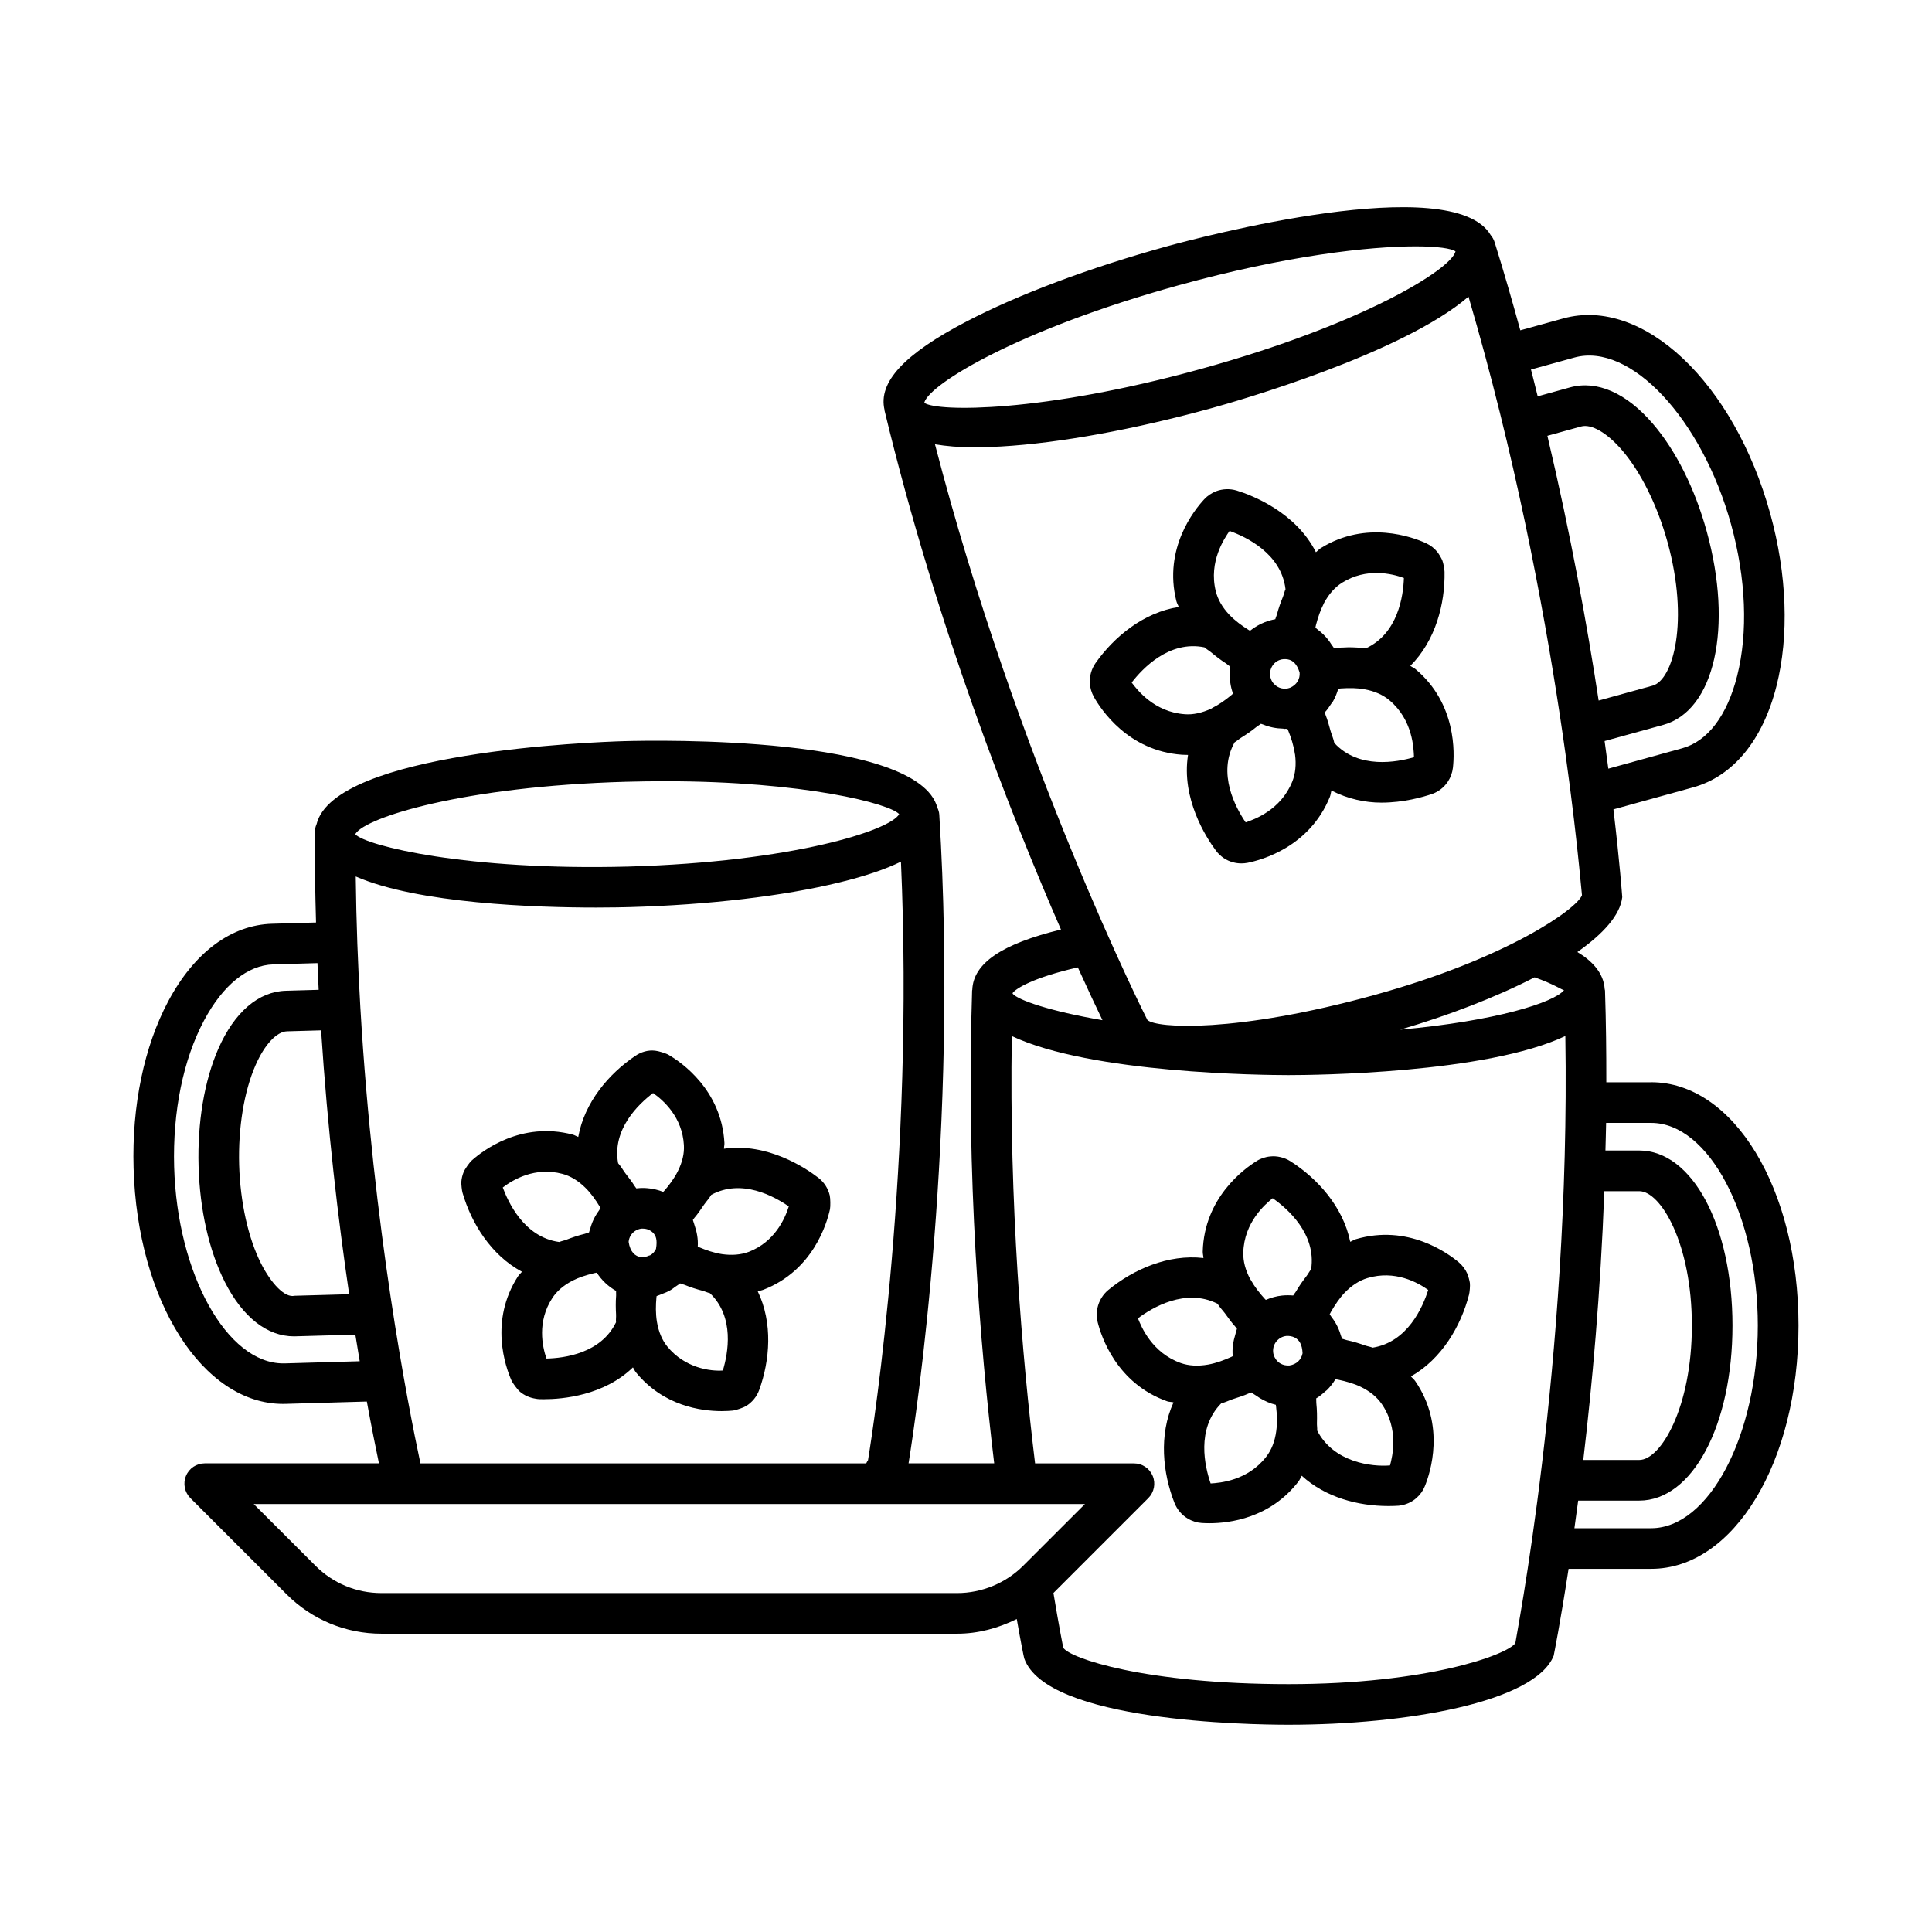 <?xml version="1.0" encoding="UTF-8"?>
<!-- Uploaded to: ICON Repo, www.svgrepo.com, Generator: ICON Repo Mixer Tools -->
<svg fill="#000000" width="800px" height="800px" version="1.1" viewBox="144 144 512 512" xmlns="http://www.w3.org/2000/svg">
 <g>
  <path d="m581.59 430.81h-11.902c0.008-7.93-0.07-15.945-0.34-24.094 0-0.012 0.008-0.023 0.008-0.039 0-0.023-0.012-0.039-0.012-0.059-0.004-0.043 0-0.082-0.004-0.125-0.004-0.125-0.07-0.23-0.082-0.355-0.266-4.391-3.496-7.594-7.238-9.84 6.836-4.805 11.344-9.773 11.891-14.543-0.02-0.262-0.633-8.855-2.336-23.258l21.109-5.832c10.602-2.93 18.457-12.469 22.109-26.879 3.375-13.348 2.785-29.559-1.656-45.652-9.629-34.828-33.738-57.516-54.785-51.762l-11.457 3.168c-2.106-7.656-4.316-15.371-6.75-23.168v-0.008c0-0.004-0.004-0.004-0.004-0.008-0.02-0.055-0.031-0.109-0.051-0.164-0.227-0.715-0.586-1.352-1.043-1.891-10.184-17.223-77.695 0.754-85.664 2.941-20.574 5.688-39.477 12.77-53.246 19.957-16.559 8.641-23.457 16.102-21.723 23.43 0.016 0.07-0.008 0.137 0.008 0.203 0.012 0.047 0.023 0.094 0.035 0.141 0.004 0.012 0.004 0.02 0.004 0.031 0.004 0.004 0.008 0.008 0.008 0.012 13.672 56.738 33.539 107.15 46.699 137.32-15.711 3.82-23.23 8.965-23.5 15.953-0.004 0.07-0.043 0.125-0.047 0.195-0.004 0.039 0 0.074-0.004 0.113 0 0.023-0.012 0.047-0.012 0.07 0 0.016 0.008 0.027 0.008 0.039-1.609 48.785 2.117 93.941 5.859 125.09h-22.691c2.133-13.242 13.305-88.059 8.141-171.92-0.043-0.66-0.242-1.262-0.5-1.824-5.164-19.203-74.629-17.875-82.871-17.645-8.141 0.227-76.961 2.805-81.664 22.027-0.285 0.652-0.449 1.367-0.457 2.121-0.039 8.105 0.098 16.066 0.32 23.918l-11.605 0.332c-10.879 0.301-20.68 7.606-27.574 20.559-6.387 11.996-9.645 27.668-9.172 44.141 0.984 35.289 18.34 62.547 39.621 62.547 0.234 0 0.473 0 0.711-0.012l21.484-0.617c1.25 6.816 2.356 12.328 3.207 16.367l-46.168 0.012c-2.18 0-4.141 1.312-4.965 3.324-0.84 2.012-0.379 4.32 1.156 5.871l25.539 25.539c6.711 6.699 15.633 10.406 25.117 10.406h152.58c5.512 0 10.879-1.457 15.77-3.891 1.086 6.234 1.832 9.875 1.98 10.43 5.848 16.738 59.383 17.59 70.062 17.59 31.242 0 65.305-5.953 70.246-18.289 0.055-0.258 1.754-8.703 3.949-23.031h21.906c21.887 0 39.031-28.324 39.031-64.48-0.004-36.148-17.148-64.473-39.035-64.473zm-12.43 28.863h9.266c5.688 0 13.938 13.875 13.938 35.617 0 21.742-8.25 35.617-13.938 35.617h-14.84c2.359-19.902 4.57-44.336 5.574-71.234zm-15.09-200.18 8.914-2.465c2.719-0.762 6.883 1.641 10.863 6.266 5.004 5.82 9.395 14.699 12.059 24.355 5.793 20.953 1.523 36.547-3.953 38.059l-14.297 3.941c-3.019-19.809-7.391-43.953-13.586-70.156zm7.156-20.738c14.793-4.098 33.789 16.199 41.539 44.246 3.953 14.332 4.519 28.586 1.59 40.148-2.652 10.496-7.816 17.289-14.531 19.141l-19.602 5.414c-0.309-2.363-0.629-4.758-0.988-7.32l15.586-4.297c13.57-3.769 18.512-25.816 11.469-51.301-3.113-11.297-8.184-21.426-14.281-28.508-7.016-8.172-14.805-11.562-21.887-9.629l-8.621 2.383c-0.594-2.367-1.152-4.707-1.777-7.102zm-172.26 11.875c1.496-4.918 24.969-19.309 67.289-31.004 28.73-7.934 50.66-10.34 62.875-10.34 5.91 0 9.566 0.566 10.602 1.34-1.207 4.82-24.766 19.352-67.367 31.121-42.316 11.695-69.883 11.375-73.359 9.039-0.012-0.051-0.023-0.102-0.039-0.156zm23.406 156.51c0.805-1.109 5.211-4.023 17.266-6.773 2.727 6.019 4.941 10.707 6.527 13.992-13.984-2.394-22.328-5.32-23.801-7.016 0.004-0.066 0.004-0.133 0.008-0.203zm-102.5-55.965c3.508-0.09 6.91-0.145 10.195-0.145 37.375 0 59.879 6.016 62.219 8.723-2.34 4.324-28.336 12.664-71.781 13.898-42.945 1.133-69.414-5.527-72.293-8.504 0-0.062-0.004-0.121-0.004-0.184 2.68-4.348 28.539-12.566 71.664-13.789zm-73.34 135.81-14.48 0.406c-2.547 0.605-6.148-3.191-8.855-8.512-3.414-6.738-5.531-16.266-5.82-26.156-0.277-9.867 1.301-19.496 4.336-26.418 2.391-5.477 5.598-8.922 8.367-9l9.012-0.258c1.723 26.461 4.551 50.371 7.441 69.938zm-17.098 18.328h-0.395c-14.898 0-28.09-23.688-28.891-52.102-0.406-14.637 2.402-28.402 7.922-38.77 5.004-9.395 11.535-14.676 18.379-14.871l11.68-0.336c0.102 2.367 0.199 4.738 0.32 7.074l-8.676 0.25c-7.293 0.195-13.664 5.676-17.934 15.422-3.691 8.449-5.543 19.484-5.215 31.059 0.316 11.574 2.797 22.48 6.961 30.703 4.715 9.316 11.207 14.41 18.34 14.41 0.145 0 0.289 0 0.434-0.012l15.812-0.445c0.391 2.434 0.777 4.797 1.156 7.047zm20.086-93.93c0-0.008 0.004-0.012 0.004-0.02 0-0.012-0.008-0.02-0.008-0.027-0.664-11.309-1.102-23.035-1.242-35.062 16.527 7.223 47.852 8.238 63.691 8.238 4.309 0 7.461-0.078 8.855-0.117 21.02-0.59 40.805-2.918 55.691-6.555 6.75-1.652 12.137-3.469 16.25-5.488 3.516 79.738-7.121 148.75-8.727 158.61-0.176 0.273-0.352 0.547-0.477 0.844h-118.14c-3.328-15.527-12.484-62.262-15.895-120.43zm175.65 147.54c-4.598 4.609-10.984 7.254-17.5 7.254h-152.58c-6.609 0-12.824-2.574-17.5-7.254l-16.355-16.344h220.29zm130.41 20.547v-0.012c-2.195 3.102-23.293 10.852-60.105 10.852-38.07 0-58.105-6.898-59.711-9.668 0-0.051-1.062-5.254-2.594-14.484l25.152-25.152c1.535-1.551 1.996-3.863 1.156-5.871-0.828-2.012-2.785-3.324-4.965-3.324h-26.207c-3.438-28.352-6.887-68.902-6.168-113.25 20.98 9.941 66.754 10.352 73.34 10.352 6.586 0 52.383-0.41 73.352-10.359 1.41 86.914-13.402 160.91-13.25 160.91zm-30.523-162.6c12.73-3.742 25.309-8.547 35.633-13.871 5.207 1.848 7.227 3.34 7.793 3.398-2.633 3.262-17.961 8.176-43.426 10.473zm-6.867-9.168c-36.707 10.129-57.871 8.816-60.129 6.582-0.363-0.703-34.43-68.156-56.281-152.54 2.977 0.492 6.336 0.801 10.352 0.801 2.219 0 4.598-0.078 7.148-0.223 15.504-0.895 35.367-4.519 55.941-10.195 6.356-1.754 50.379-14.348 67.945-29.516 24.492 83.395 29.922 158.64 30.074 158.63-1.305 3.555-19.566 16.668-55.051 26.457zm73.387 141.29h-20.34c0.328-2.359 0.66-4.754 0.996-7.316h16.18c14.082 0 24.711-19.941 24.711-46.391 0-26.445-10.629-46.391-24.711-46.391h-8.957c0.059-2.441 0.141-4.844 0.18-7.316h11.945c15.316 0 28.258 24.594 28.258 53.707-0.004 29.109-12.941 53.707-28.262 53.707z"/>
  <path d="m532.88 481.6c-0.512-1.168-1.273-2.195-2.258-3.047-2.918-2.469-13.531-10.207-27.285-6.16-0.531 0.16-0.996 0.492-1.512 0.691-1.887-9.277-8.695-16.789-15.855-21.344-1.629-1.039-3.625-1.457-5.309-1.273-1.34 0.117-2.641 0.566-3.641 1.223-3.258 2.012-13.914 9.707-14.281 24-0.016 0.566 0.16 1.133 0.188 1.699-9.41-1.074-18.66 3.07-25.215 8.469-1.445 1.195-2.469 2.879-2.879 4.769-0.25 1.234-0.234 2.469 0.051 3.731 0.922 3.719 4.953 16.227 18.445 21.008 0.531 0.188 1.125 0.133 1.664 0.281-3.949 8.633-2.859 18.746 0.266 26.664 0.695 1.746 1.973 3.231 3.519 4.125 1.145 0.695 2.441 1.09 3.68 1.168 0.527 0.027 1.223 0.066 2.062 0.066 5.269 0 16.094-1.312 23.609-11.086 0.348-0.453 0.539-1.02 0.848-1.496 6.277 5.742 14.945 8.027 22.969 8.027 0.934 0 1.852-0.027 2.746-0.09 1.785-0.184 3.481-0.945 4.715-2.074 0.961-0.84 1.723-1.918 2.195-3.102 1.457-3.559 5.543-16.055-2.547-27.84-0.316-0.461-0.789-0.812-1.141-1.246 8.227-4.66 13.273-13.453 15.395-21.664 0.172-0.656 0.316-2.402 0.223-3.086-0.051-0.512-0.445-1.918-0.645-2.391 0.008-0.023-0.008-0.023-0.008-0.023zm-75.961 23.621c-7.644-2.719-10.473-9.629-11.352-11.852 3.742-2.812 12.598-8.133 21.086-3.863 0.598 0.98 1.32 1.668 1.98 2.551 0.93 1.246 1.746 2.449 2.707 3.488 0.16 0.172 0.305 0.43 0.465 0.598-0.082 0.191-0.098 0.41-0.172 0.605-0.102 0.266-0.145 0.535-0.23 0.809-0.586 1.875-0.906 3.836-0.711 5.84-0.133 0.062-0.227 0.125-0.363 0.191-1.875 0.848-3.965 1.648-6.18 2.043-2.684 0.469-5.102 0.336-7.231-0.41zm22.676 24.789c-4.926 6.41-12.348 6.977-14.766 7.121-1.523-4.426-3.902-14.465 2.824-21.242 1.102-0.254 1.965-0.73 2.996-1.078 1.516-0.508 2.957-0.926 4.273-1.535 0.219-0.102 0.52-0.16 0.73-0.262 0.438 0.379 0.957 0.637 1.43 0.961 0.289 0.191 0.555 0.406 0.859 0.578 1.305 0.766 2.68 1.395 4.16 1.734 0.02 0.145 0.051 0.254 0.066 0.402 0.242 2.062 0.359 4.324 0.051 6.57-0.363 2.703-1.246 4.977-2.625 6.75zm6.125-24.148c-1.746 0.133-3.18-0.695-3.902-2.129-0.012-0.012-0.027-0.039-0.039-0.066-0.195-0.395-0.328-0.828-0.379-1.312-0.117-1.184 0.301-2.352 1.156-3.191 0.004-0.004 0.004-0.008 0.008-0.008 0.449-0.445 1.227-0.988 2.332-1.109 0.723-0.051 1.535 0.066 2.219 0.422 0.008 0.004 0.012 0.004 0.02 0.004 1.18 0.633 1.953 1.785 2.059 4.148-0.297 1.68-1.609 2.969-3.473 3.242zm5.738-25.473c-0.441 0.512-0.777 1.207-1.199 1.754-0.977 1.273-1.918 2.586-2.777 4.062-0.234 0.406-0.539 0.699-0.766 1.117-0.945-0.078-1.906-0.09-2.93 0.012-1.504 0.156-2.965 0.562-4.328 1.152-0.094-0.102-0.176-0.168-0.273-0.27-1.332-1.457-2.664-3.144-3.719-5.023-0.043-0.078-0.109-0.137-0.152-0.215-1.281-2.438-1.883-4.731-1.832-7.012 0.211-8.066 5.859-12.875 7.789-14.426 3.844 2.688 11.645 9.414 10.188 18.848zm20.914 51.961c-4.797 0.406-14.938-0.762-19.312-9.25 0.055-0.617-0.078-1.316-0.059-1.953 0.051-1.73 0.031-3.488-0.164-5.328-0.047-0.422 0.02-0.797-0.039-1.223 0.871-0.508 1.633-1.156 2.371-1.832 0.145-0.133 0.32-0.219 0.457-0.355 0.875-0.859 1.637-1.832 2.273-2.894 0.246 0.047 0.516 0.07 0.758 0.121 2.18 0.469 4.238 1.059 5.91 1.871 2.496 1.207 4.336 2.719 5.621 4.586 4.578 6.641 2.828 13.863 2.184 16.258zm-4.598-31.203c-0.59-0.246-1.324-0.344-1.941-0.562-1.578-0.559-3.199-1.066-4.957-1.438-0.434-0.09-0.781-0.277-1.223-0.355-0.066-0.297-0.219-0.559-0.301-0.848-0.184-0.648-0.402-1.27-0.672-1.883-0.227-0.512-0.473-1-0.758-1.484-0.332-0.566-0.695-1.094-1.098-1.609-0.164-0.211-0.273-0.457-0.445-0.656 0.109-0.199 0.207-0.426 0.32-0.621 1.117-1.934 2.316-3.707 3.625-5.078 1.867-1.945 3.914-3.269 6.082-3.914 7.266-2.168 13.281 1.145 16.082 3.152-1.434 4.551-5.438 13.801-14.715 15.297z"/>
  <path d="m517.75 320.46c6.703-6.684 9.223-16.488 9.07-24.906 0-0.672-0.328-2.391-0.578-3.008-0.184-0.5-0.855-1.641-1.262-2.18-0.801-1.023-1.812-1.828-3.062-2.418-3.481-1.59-15.805-6.203-27.906 1.312-0.469 0.293-0.836 0.746-1.281 1.074-5.297-10.531-16.777-15.039-21-16.34-1.812-0.539-3.742-0.461-5.438 0.184-1.195 0.461-2.297 1.195-3.168 2.141-2.602 2.797-10.852 13.008-7.383 26.957 0.137 0.547 0.453 1.039 0.629 1.574-9.371 1.469-17.168 7.945-22.07 14.914-1.062 1.551-1.59 3.414-1.484 5.293 0.078 1.234 0.434 2.469 1.062 3.613 1.867 3.336 9.078 14.332 23.344 15.344 0.527 0.027 1.051 0.051 1.59 0.051 0.008 0 0.02-0.004 0.027-0.004-1.824 11.582 4.789 21.879 7.383 25.348 1.145 1.551 2.797 2.668 4.57 3.113 0.711 0.195 1.457 0.289 2.18 0.289 0.551 0 1.102-0.051 1.641-0.156 3.758-0.75 16.434-4.203 21.82-17.484 0.215-0.527 0.246-1.125 0.418-1.672 4.383 2.262 8.992 3.207 13.23 3.207 5.91 0 11.035-1.473 13.559-2.34 1.668-0.617 3.086-1.746 4.098-3.285 0.695-1.062 1.145-2.312 1.301-3.613 0.434-3.809 1-16.973-9.879-26.117-0.41-0.355-0.957-0.562-1.41-0.891zm-47.906-35.758c4.414 1.578 13.73 6.004 14.832 15.449-0.289 0.613-0.43 1.379-0.688 2.023-0.609 1.504-1.172 3.047-1.609 4.727-0.109 0.426-0.309 0.762-0.41 1.199-0.961 0.172-1.891 0.434-2.797 0.789-1.426 0.559-2.727 1.328-3.898 2.266-0.117-0.07-0.215-0.113-0.336-0.188-1.742-1.09-3.574-2.402-5.133-4.023-1.852-1.957-3.074-4.059-3.613-6.266-1.973-7.91 2.418-14.188 3.652-15.977zm-4.484 46.863c-0.09 0.043-0.184 0.125-0.273 0.172-0.012 0.004-0.016 0.02-0.027 0.023-2.461 1.16-4.949 1.699-7.07 1.516-8.094-0.566-12.652-6.477-14.082-8.395 2.836-3.703 9.957-11.246 19.285-9.328 0.504 0.473 1.203 0.852 1.75 1.309 1.227 1.02 2.492 2.012 3.922 2.926 0.387 0.25 0.668 0.555 1.07 0.797-0.027 0.203 0.012 0.41-0.008 0.617-0.027 0.281 0 0.543-0.012 0.82-0.074 1.949 0.141 3.914 0.852 5.785-0.184 0.156-0.359 0.344-0.543 0.492-1.621 1.328-3.258 2.461-4.863 3.266zm21.102 19.574c-3.035 7.5-10.023 10.012-12.348 10.801-2.641-3.863-7.594-12.926-2.918-21.23 0.586-0.32 1.141-0.852 1.719-1.211 1.379-0.863 2.746-1.781 4.09-2.883 0.375-0.305 0.77-0.48 1.141-0.805 0.078 0.039 0.172 0.047 0.254 0.082 0.121 0.055 0.25 0.07 0.371 0.121 1.652 0.691 3.441 1.039 5.269 1.082 0.137 0.004 0.25 0.078 0.387 0.078 0.07 0 0.141-0.039 0.211-0.039 0.184-0.004 0.367 0.047 0.551 0.035 0.059 0.133 0.113 0.227 0.168 0.359 0.781 1.891 1.477 4.023 1.797 6.246 0.008 0.059 0.035 0.105 0.043 0.164 0.352 2.688 0.105 5.113-0.734 7.199zm-0.539-24.895c-1.523 0.605-3.246 0.172-4.32-1.012-0.34-0.367-0.59-0.762-0.762-1.234-0.434-1.102-0.34-2.34 0.262-3.391 0.301-0.539 0.895-1.273 1.984-1.695 0.711-0.262 1.473-0.316 2.258-0.156 1.273 0.262 2.34 1.168 3.062 3.441 0.172 1.695-0.75 3.285-2.484 4.047zm7.273-15.402c-0.211-0.156-0.379-0.359-0.598-0.504 0.055-0.223 0.086-0.465 0.141-0.684 0.543-2.09 1.215-4.023 2.055-5.641 0.031-0.062 0.051-0.148 0.086-0.211 0.004-0.004 0-0.008 0.004-0.008 1.324-2.43 2.91-4.199 4.82-5.391 6.398-3.992 13.109-2.418 16.344-1.234-0.156 4.754-1.551 14.727-10.102 18.656-1.496-0.195-3.047-0.289-4.637-0.289-0.16 0-0.328 0.02-0.488 0.023-0.297 0.004-0.602 0.031-0.898 0.039-0.805 0.027-1.605 0.031-2.434 0.109-0.156-0.297-0.398-0.531-0.574-0.812-0.332-0.535-0.684-1.043-1.074-1.527-0.371-0.457-0.762-0.883-1.184-1.289-0.461-0.453-0.945-0.855-1.461-1.238zm4.406 30.035c-0.215-1.125-0.652-2.023-0.961-3.082-0.438-1.512-0.789-2.949-1.332-4.269-0.09-0.223-0.137-0.523-0.23-0.738 0.664-0.688 1.188-1.48 1.699-2.277 0.145-0.219 0.34-0.398 0.469-0.625 0.605-1.055 1.074-2.188 1.402-3.367 0.227-0.02 0.469-0.062 0.691-0.078 2.231-0.152 4.402-0.133 6.273 0.227h0.012c2.668 0.484 4.887 1.473 6.609 2.918 6.188 5.215 6.41 12.742 6.488 15.082-4.461 1.309-14.668 3.254-21.121-3.789z"/>
  <path d="m282.32 481.02c-0.316 0.422-0.754 0.762-1.039 1.207-7.672 11.852-3.285 24.094-1.762 27.551 0.328 0.762 1.629 2.508 2.273 3.047 1.145 0.961 2.535 1.59 4.18 1.852 0.656 0.133 1.273 0.133 2.117 0.133 5.051 0 15.965-0.984 23.641-8.434 0.285 0.406 0.457 0.891 0.766 1.273 7.277 8.922 17.223 10.312 22.754 10.312 1.273 0 2.297-0.078 3.023-0.145 0.777-0.09 2.785-0.789 3.441-1.195 1.617-1 2.863-2.523 3.481-4.269 2.852-7.844 3.652-17.766-0.387-26.141 0.5-0.152 1.027-0.234 1.516-0.422 13.137-5.086 16.805-17.562 17.629-21.324 0.156-0.777 0.117-2.918-0.066-3.691-0.434-1.828-1.496-3.481-2.996-4.637-3.414-2.641-13.531-9.371-25.035-7.715 0.008-0.516 0.156-1.035 0.125-1.547-0.777-14.109-11.523-21.426-14.781-23.32-0.695-0.422-2.758-1.051-3.574-1.117-1.918-0.234-3.797 0.367-5.32 1.418-6.93 4.68-13.426 12.258-15.059 21.438-0.5-0.172-0.957-0.48-1.465-0.613-13.703-3.613-23.949 4.336-26.734 6.832-0.629 0.551-1.879 2.324-2.18 3.102-0.012 0.012-0.027 0.039-0.027 0.066-0.316 0.801-0.512 1.617-0.578 2.469-0.051 0.645 0.133 2.34 0.316 2.957 2.328 8.02 7.535 16.523 15.742 20.914zm35.523-6.043c-0.012 0.012-0.027 0.027-0.027 0.051-0.332 0.707-0.875 1.27-1.539 1.645-0.086 0.051-0.207 0.031-0.301 0.074-0.621 0.285-1.305 0.48-2.059 0.41-1.617-0.184-2.93-1.406-3.324-4.047 0.105-1.273 0.828-2.402 1.945-3.035 0.004 0 0.004-0.004 0.004-0.004 0.664-0.359 1.383-0.559 2.125-0.457 1.117 0.078 1.867 0.578 2.312 1 0.836 0.789 1.281 1.918 0.863 4.363zm10.188-8.242c0.918-1.051 1.695-2.266 2.574-3.519 0.621-0.887 1.316-1.586 1.871-2.562 8.055-4.387 16.672 0.367 20.559 3.062-1.012 3.269-3.742 9.379-10.59 12.035-2.09 0.777-4.481 0.984-7.094 0.605-2.172-0.324-4.254-1.059-6.117-1.848-0.121-0.051-0.203-0.105-0.32-0.156 0.125-1.988-0.238-3.91-0.879-5.734-0.09-0.254-0.137-0.504-0.238-0.754-0.074-0.18-0.094-0.379-0.176-0.559 0.137-0.16 0.266-0.406 0.41-0.57zm2.152 19.332c0.645 0.172 1.312 0.508 1.949 0.637 6.633 6.332 4.809 15.949 3.43 20.496-3.285 0.234-10.051-0.629-14.715-6.348-1.391-1.723-2.324-3.93-2.758-6.57-0.363-2.199-0.312-4.438-0.125-6.481 0.012-0.117 0.031-0.203 0.043-0.32 0.082-0.023 0.156-0.07 0.238-0.094 0.363-0.102 0.691-0.281 1.043-0.41 0.859-0.312 1.699-0.656 2.481-1.121 0.402-0.238 0.754-0.531 1.133-0.809 0.438-0.32 0.922-0.574 1.32-0.941 0.414 0.188 0.812 0.23 1.227 0.402 1.602 0.668 3.168 1.145 4.734 1.559zm-13.117-52.395c2.812 1.957 7.766 6.426 8.172 13.793 0.133 2.219-0.395 4.481-1.602 6.91-0.992 1.984-2.324 3.742-3.652 5.258-0.078 0.09-0.148 0.145-0.223 0.23-1.363-0.539-2.816-0.883-4.281-0.984-0.379-0.039-0.75-0.051-1.129-0.051-0.578 0-1.156 0.039-1.723 0.105-0.117-0.207-0.328-0.422-0.457-0.629-0.68-1.133-1.555-2.184-2.418-3.34-0.676-0.906-1.156-1.82-1.945-2.691-1.66-9.012 5.461-15.727 9.258-18.602zm-9.785 52.441c-0.047 0.426 0.027 0.797-0.004 1.215-0.137 1.75-0.105 3.414-0.016 5.055 0.035 0.66-0.082 1.391-0.008 2.031-3.969 8.25-13.715 9.512-18.434 9.617-1.117-3.219-2.508-9.773 1.512-15.977 1.184-1.852 2.996-3.414 5.348-4.637 0.012 0 0.012 0 0.012-0.012 1.648-0.852 3.629-1.488 5.762-2.004 0.219-0.055 0.473-0.082 0.695-0.133 1.293 2.012 3.051 3.68 5.133 4.844zm-14.242-31.027c2.129 0.566 4.18 1.801 6.07 3.664 1.562 1.535 2.797 3.324 3.84 5.043 0.078 0.129 0.121 0.234 0.195 0.363-0.168 0.207-0.273 0.457-0.43 0.668-0.375 0.512-0.715 1.035-1.02 1.594-0.277 0.504-0.52 1.012-0.734 1.543-0.23 0.574-0.418 1.152-0.574 1.758-0.078 0.305-0.234 0.582-0.293 0.891-0.426 0.09-0.754 0.277-1.168 0.375-1.727 0.418-3.312 0.965-4.852 1.562-0.59 0.23-1.301 0.344-1.859 0.598-9.523-1.285-13.676-10.969-14.977-14.449 2.664-2.047 8.535-5.555 15.801-3.609z"/>
 </g>
</svg>
